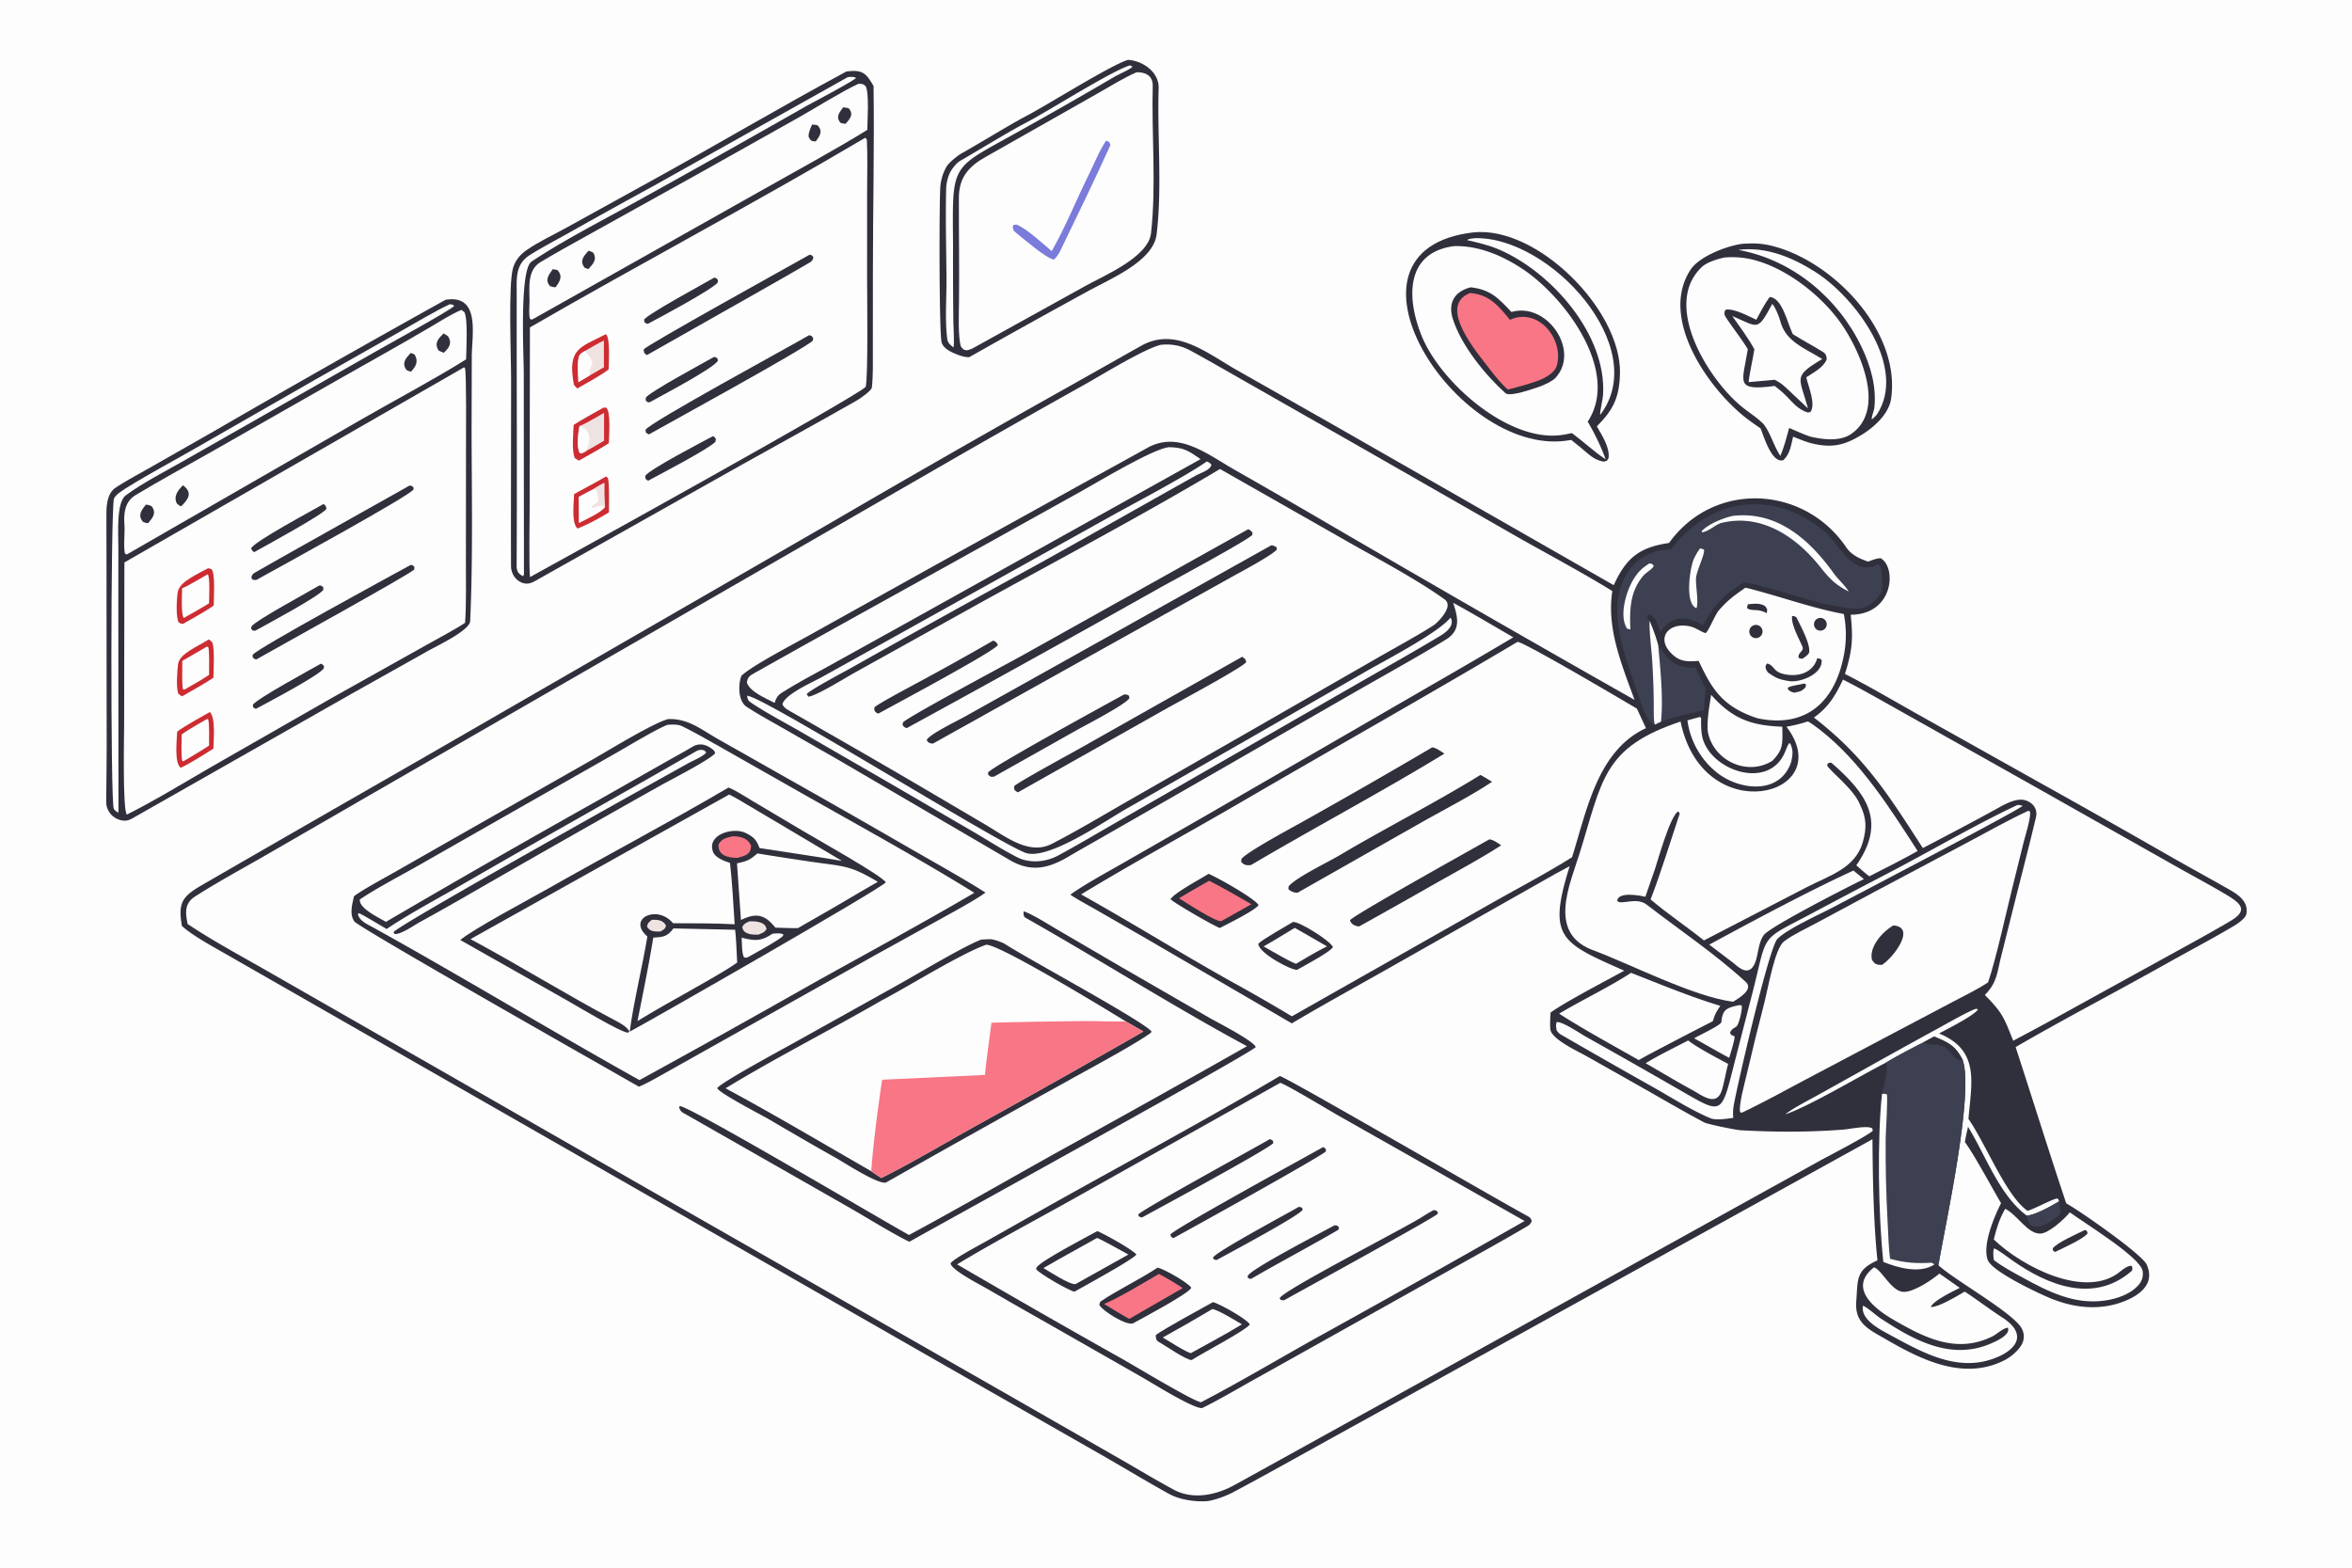 <svg xmlns="http://www.w3.org/2000/svg" width="1536" height="1024" preserveAspectRatio="none" style="display:block" viewBox="0 0 2048 1365"><path fill="#FDFDFD" d="M0 0h2048v1365H0V0z"/><path fill="#2F303B" d="M158.361 806.154c-3.488-20.63.448-25.67 18.268-35.973 64.692-37.406 129.54-74.545 194.338-111.764l353.3-203.76A13975.398 13975.398 0 0 1 931.902 335.89c20.548-11.529 41.048-23.158 61.589-34.715 30.269-17.027 57.379 6.34 84.119 21.43l80.25 45.526 247.31 141.389c10.84-23.921 22.36-32.913 48.13-36.754 39.12-54.359 117.59-50.316 154.31 3.792 4.56 6.721 11.72 9.943 19.07 12.436 4-1.466 6.52-2.585 10.77-2.998 14.13 7.546 11.78 49.087-25.97 49.269 2.27 21.217 1.35 31.476-5 51.521 20.79 10.591 43.83 24.181 64.37 35.706l105.1 58.882c38.76 21.593 77.38 43.425 115.87 65.494 16.54 9.382 33.24 18.509 49.75 27.908 8.14 4.639 16.48 10.676 14.38 21.27-.69 3.442-7.34 8.114-10.2 9.823-19.07 11.357-38.79 21.678-58.15 32.526-43.83 24.664-89.07 48.076-132.5 73.309 14.71 45.018 29.1 91.376 44.09 136.086 11.41 6.2 65.91 44.19 70.03 53.29 2.24 4.95 3.05 10.47.89 15.63-3.31 7.92-12.27 13.02-19.83 16.08-21.72 8.78-44.69 6.13-65.81-2.76-10.67-4.49-50.24-23.1-53.73-33.12-4.57-13.15 5.58-37.28 11.7-49.3-8.45-14.23-22.78-41.28-31.48-53.149.68-4.527 1.71-8.906 2.71-13.371 15.41 25.05 27.36 59.73 51.16 77.39 7.75-.65 21.27-8.37 28.08-12.4-.77-2.32-.05-1.57-1.93-2.58-6.93 2-16.68 7.81-25.45 10.81-18.63-12.8-36.04-57.723-51.51-80.085 2.77-32.077 9.95-59.811-25.61-74.363 6.93-3.728 31.01-15.801 33.97-21.041l-1.8-.459c-6.55 2.127-23.82 12.039-30.61 15.744a6884.328 6884.328 0 0 0-64.53 35.693l-42.68 23.776c-8.28 4.586-21.02 11.091-28.27 16.671 19.38-6.14 65.99-33.926 87.64-44.966 8.19-5.063 24.17-13.463 32.79-17.705l9.23-4.94c12.47 5.183 18.28 7.669 24.81 20.286 10.25 28.511-15.37 144.599-21.11 178.749 14.81 13.32 62.59 40 71.89 53.91 2.36 3.54 3.07 7.92 1.94 12.02-1.81 6.55-10.13 13.6-15.99 16.62-35.5 18.26-72.47-.07-103.57-18.11-14.74-8.61-27.39-13.74-25.77-33.32 1.51-18.29-.85-26.8 18.45-35.38-3.42-31.95-4.16-73.39-4.35-105.481l-335.31 185.381-137.97 76.16c-27.65 15.34-55.5 30.96-83.41 45.84-5.84 3.11-17.25 7.48-23.72 7.82-10.16.52-23.14-1.4-32.22-6.44-18.105-10.03-36.259-20.94-54.23-31.34l-104.316-59.55-408.047-233.456-196.524-112.419-57.016-32.621c-10.805-6.247-30.729-16.942-39.326-25.15z"/><path fill="#3C4051" d="m1674.92 907.575 9.23-4.94c12.47 5.183 18.28 7.669 24.81 20.286 10.25 28.511-15.37 144.599-21.11 178.749l-3.35-.79c-.23-.12-2.6-1.45-2.6-1.45-12.98.83-23.61.12-36.13-3.42-1.18-8.39-1.63-22.78-2.09-31.47-1.35-24.39-1.92-48.82-1.71-73.251.03-5.013 2.08-36.446.92-38.689l-4.13-.253c1.68-7.35 5.92-20.39 3.37-27.067 8.19-5.063 24.17-13.463 32.79-17.705z"/><path fill="#2F303B" d="m1674.92 907.575 9.23-4.94c12.47 5.183 18.28 7.669 24.81 20.286-6.94 1.921-9.34-7.872-16.14-11.384-6.5-3.356-12.52-.54-17.9-3.962z"/><path fill="#FDFDFD" d="m1638.76 952.347 4.13.253c1.16 2.243-.89 33.676-.92 38.689-.21 24.431.36 48.861 1.71 73.251.46 8.69.91 23.08 2.09 31.47 12.52 3.54 23.15 4.25 36.13 3.42 0 0 2.37 1.33 2.6 1.45-12.42 8.45-31.99 3.06-44.59-2.12-4.38-41.03-5.39-106.689-1.15-146.413z"/><path fill="#3C4051" d="M1792.91 1046.08c.23 4.69 2.04 6.87.84 11.11-7.55 6.97-26.76 19.94-28.92 1.29 7.75-.65 21.27-8.37 28.08-12.4z"/><path fill="#FDFDFD" d="M1010.62 300.261c9.26-.998 17.69.526 25.86 4.948 16.66 9.022 33.63 18.935 50.14 28.278l108.1 61.603 127.43 72.952c25.81 14.609 56.86 31.129 81.79 46.614-5.2 32.378 8.4 64.716 19.37 94.766a23791.956 23791.956 0 0 1-268.93-154.624 7942.297 7942.297 0 0 0-78.43-45.208c-24.28-13.749-49.51-34.894-76.915-19.62-20.929 11.663-42.035 23.117-62.998 34.739l-120.775 66.854-111.357 62.004c-13.046 7.291-49.559 26.308-58.316 34.877-2.91 7.478-2.974 22.026 4.503 26.945 8.976 5.905 18.644 11.206 27.991 16.539l51.294 29.343 150.426 87.913c18.436 10.533 33.422 6.804 50.646-3.358 11.987-7.072 24.397-13.982 36.475-20.942l78.416-44.947 135.86-78.121c25.92-14.836 52.1-29.274 77.61-44.792 13.7-8.331 10.57-19.61 6.57-32.14 17.3 9.409 35.23 20.145 52.36 30.033a5331.109 5331.109 0 0 1-69.1 40.352l-196.72 113.744-75.084 43.049c-12.742 7.325-33.41 18.553-44.805 26.918 5.144 3.677 15.938 9.446 21.883 12.861l42.266 24.287 128.69 74.928c27.58-16.429 56.65-32.299 84.66-48.169l144.99-82.085 12.3-6.624c-19.72 62.713-7.53 66.481 47.48 91.012-14.87 8.206-51.71 27.371-64.11 36.441-.26 3.545-.89 13.372.14 16.094 3.14 8.312 23.81 17.753 31.45 22.071l46.76 26.399c17.96 10.14 37.24 21.498 55.45 31.13 2.97 1.573 27.55 6.562 31.75 6.795 29.44 1.634 59.79 1.736 89.21-.578 6.59-.519 20.87-3.791 25.34-1.076l.45 2.091c-4.84 4.519-37.67 21.503-44.94 25.443l-75.61 41.88-308.52 171.11c-42.36 23.28-84.55 46.81-126.92 70.11-15.66 8.61-35.86 12.98-52.55 4.04-15.52-8.3-30.869-17.68-46.196-26.42l-100.952-57.82-308.773-176.41-260.665-149.333-79.367-45.402c-20.773-11.811-43.168-24.023-62.882-37.255-1.936-9.495-2.881-17.923 6.435-23.893 18.713-11.99 38.668-22.849 57.945-33.866l95.037-54.904 504.579-290.639a10792.914 10792.914 0 0 1 117.957-66.871c14.606-8.214 50.739-30.429 65.302-34.066z"/><path fill="#2F303B" d="M581.99 626.099c17.418-.508 28.337 8.964 43.261 17.433l54.533 30.902a12055.408 12055.408 0 0 1 112.067 63.972c21.304 12.278 45.736 25.772 66.251 38.761-7.34 5.629-27.102 16.355-35.643 21.097l-59.678 32.96-189.406 106.285c-5.987 3.343-10.649 5.999-17.015 8.686-24.166-13.841-244.101-138.472-247.83-143.913-4.425-6.456-1.798-14.992-.265-21.961 7.622-5.73 25.523-15.331 34.754-20.602l64.58-36.797 108.09-61.446c13.419-7.629 53.931-32.518 66.301-35.377z"/><path fill="#FDFDFD" d="M581.441 631.062c3.951-.18 8.785-.535 12.317 1.175 10.166 4.921 20.577 10.934 30.411 16.454l61.033 34.637C737.946 713.4 797.15 745.63 848.398 777.37c-45.857 26.9-96.009 53.977-142.669 80.044a11919.246 11919.246 0 0 1-148.905 83.047c-77.779-43.432-154.3-89.91-232.236-133.117-5.108-2.832-11.015-5.095-12.927-11.055l.73-1.233c3.552 1.362 19.981 11.339 24.275 13.827 21.337-14.309 45.156-26.763 67.451-39.66 67.097-38.811 134.875-76.486 202.069-115.107 2.768-1.591 7.069-1.952 8.737 1.178-2.596 3.191-10.415 6.583-14.459 8.639-21.587 11.902-253.946 141.523-257.757 147.671l.802 1.607c5.315.75 16.919-7.485 22.002-10.287a2250.61 2250.61 0 0 0 44.643-25.181 18356.619 18356.619 0 0 1 166.477-94.65c6.438-3.544 43.949-22.909 46.122-27.429l-.886-2.031c-5.303-4.761-11.987-7.46-18.607-3.569-8.358 4.913-16.909 9.597-25.353 14.375l-57.615 32.691a11308.726 11308.726 0 0 0-184.214 105.529c-6.314-3.694-23.953-11.925-22.68-19.56 14.583-9.794 35.009-20.431 50.81-29.41l95.062-54.169 78.198-44.443c9.344-5.348 35.284-20.974 43.973-24.015z"/><path fill="#2F303B" d="M634.33 685.738c4.896 1.575 16.369 8.999 21.083 11.772l42.533 25.263c11.586 6.927 70.656 40.007 73.364 45.503-4.358 5.659-204.03 119.892-222.961 129.978 2.916-23.678 11.2-57.398 15.346-82.84-18.085-15.552 8.466-28.245 22.387-11.543 17.679.104 36.017-.06 53.624.896-1.261-18.058-2.024-35.376-4.052-53.41-5.079-1.621-12.867-4.594-14.749-9.535-5.857-15.368 17.715-21.883 28.409-16.542 7.373 3.682 9.347 6.097 12.036 13.122 23.991 3.824 47.792 7.082 71.796 11.192l-90.618-53.744-7.578-4.082-225.28 125.936c42.072 22.483 83.107 48.221 125.376 70.48 4.442 2.339 10.594 5.438 12.968 9.855l-1.108 1.136c-5.743.136-45.106-23.53-52.159-27.533l-93.962-53.163c10.432-9.087 62.157-36.648 76.239-44.643 51.981-29.509 105.782-57.86 157.306-88.098z"/><path fill="#FDFDFD" d="M659.518 743.094a2936.794 2936.794 0 0 0 47.309 7.304c28.044 4.084 33.141 2.789 57.533 17.437-12.597 7.134-25.37 14.775-37.896 22.092l-31.702 18.21c-6.116.099-13.398-.274-19.602-.428-9.303-11.572-16.554-13.102-29.974-6.656l-3.453-49.324c8.828-1.953 10.997-2.737 17.785-8.635zm-73.129 65.28 53.704 1.181c1 8.312 1.334 19.907 1.827 28.488-8.465 6.497-39.337 23.496-50.065 29.697a1024.57 1024.57 0 0 0-36.772 21.316c4.752-23.652 9.885-48.984 13.762-72.689 8.629-.465 12.176-.843 17.544-7.993z"/><path fill="#F87685" d="M637.612 728.171c6.714-.095 13.787 1.452 16.425 8.371-.513 7.725-5.042 8.412-11.693 10.371-7.865.213-17.653-1.936-16.64-11.778 3.028-5.07 6.382-5.484 11.908-6.964z"/><path fill="#FDFDFD" d="M672.698 812.978c3.499-.229 6.191-.793 9.338.562l-.236 1.373c-3.902 3.943-22.134 13.739-27.732 16.947-3.466 1.761-3.174 2.374-6.162 1.813-2.122-3.541-1.78-12.359-2.104-17.247 1.202.344 2.416.645 3.639.902 10.186 2.232 14.775 1.162 23.257-4.35z"/><path fill="#EFE3E2" d="M652.67 802.194c5.42-.175 13.949.301 14.794 6.889-2.347 3.237-2.964 2.823-6.831 4.656-5.365.32-13.878-.077-14.263-6.845 2.001-3.051 2.808-3.101 6.3-4.7zm-85.126-1.343c5.175-.053 9.788.089 12.427 5.056-1.319 3.624-.913 2.492-4.715 5.145-5.017.106-9.454.362-11.908-4.426 1.154-3.719.997-2.712 4.196-5.775z"/><path fill="#2F303B" d="M1114.43 936.907c5.96 1.132 191.39 108.973 214.65 121.343 2.55 1.36 4.07 2.2 4.65 4.99-1.42 3.17-2.1 3.42-5.44 5.38-20.29 11.93-41.08 23.37-61.61 34.87l-104.12 58.27-74.04 41.4c-12.86 7.19-28.91 16.71-41.93 22.91-8.52-.07-42.14-21.17-51.638-26.6l-82.604-47.12a5726.823 5726.823 0 0 1-53.608-30.67c-5.906-3.41-30.459-15.98-31.027-21.62 2.079-3.8 24.593-15.64 29.643-18.51l56.917-32.13c65.191-36.5 136.297-74.685 200.157-112.513z"/><path fill="#FDFDFD" d="M1114.73 942.855c4.96 1.188 43.64 24.538 50.37 28.338l162.44 91.937c-60.08 34.23-120.39 68.06-180.92 101.51-32.54 18.16-68.12 39.33-100.85 56.31-6.67-.85-57.014-31.16-67.846-37.3a10056.735 10056.735 0 0 1-144.535-82.74c29.59-18 66.324-37.52 96.969-54.62l184.372-103.435z"/><path fill="#2F303B" d="M955.524 1071.92c6.25 2.59 30.143 15.82 33.992 20.36-1.784 3.85-47.211 28.55-53.925 32.39-4.466-.66-31.066-15.96-33.346-19.59l.421-1.74c5.395-6.45 42.989-25.99 52.858-31.42z"/><path fill="#FDFDFD" d="M955.264 1077.89c3.934 1.4 22.828 12.03 27.267 14.44l-45.983 25.73c-4.754.9-22.459-10.69-27.986-13.96 15.278-8.86 31.263-17.56 46.702-26.21z"/><path fill="#2F303B" d="M1056.13 1133.81c4.56.68 30.7 15.24 32.13 19.5-4.04 5.43-40.82 24.53-50.58 30.87-4.75.22-23.82-13.12-29.12-16.07-1.97-1.09-2.15-3.55-2.21-5.52 5.01-4.39 42.35-24.62 49.78-28.78z"/><path fill="#FDFDFD" d="M1055.56 1139.88c4.13-.06 21.22 10.58 25.84 13.23-13.3 8.24-30.53 17.31-44.42 25.06-3.52-.41-20.23-11.05-24.49-13.6 14.49-8.01 28.84-16.24 43.07-24.69z"/><path fill="#2F303B" d="M1007.83 1103.79c4.82.45 27.37 13.43 29.45 17.48-1.97 5.05-43.418 26.93-50.876 31.07-6.406 1.74-26.795-11.21-29.221-16.32.251-.72.553-1.6.907-2.62 13.838-9.63 36.102-20.3 49.74-29.61z"/><path fill="#F87685" d="M1009.08 1109.23c8.04 4.24 13.17 7.31 20.75 12.33l-46.411 26.74c-2.011-.59-19.033-11.13-22.012-12.94 14.15-5.92 33.784-18.1 47.673-26.13z"/><path fill="#2F303B" d="M1247.85 1053.84c2.7-.16 1.38-.4 3.97 1.17l.09 1.85c-2.36 3.1-119.64 67.39-133.87 75.32l-2.73-.24-1.08-1.51c2.93-7.18 113.23-63.21 125.81-71.95.94-.65 6.53-3.86 7.81-4.64zm-95.73-55.065c.84.344 1.66 1.145 2.43 1.765l-.07 2.02c-3.18 3.79-120.33 68.83-132.81 75.52-2.35-1.43-1.49-.46-2.57-3.1 2.46-4.64 118.11-67.76 133.02-76.205zm-46.21-7.046 2.57 1.58.22 2.043c-4.63 5.348-101.23 57.598-114.391 64.748l-2.595-.89-.655-1.66c2.423-3.9 102.231-58.42 114.851-65.821zm56.29 75.101c2.96.49 1.71-.15 3.84 2.08-.21.62-.43 1.24-.64 1.86-21.89 12.85-55.19 30.57-75.83 42.66-1.9.08-1.15.11-3.05-.85-.05-.63-.11-.96.04-1.63 1.24-5.3 65.51-38.59 75.64-44.12zm-31.14-16.06 2.69.72.59 1.86c-3.32 5.41-64.43 37.96-74.94 43.77l-2.39-.45-.78-1.63c2.16-4.98 65.28-38.67 74.83-44.27zM854.19 818.194c2.718-.297 5.013-.291 7.503-.418 3.442-.176 11.355 2.834 13.844 4.464 18.437 12.071 117.596 65.487 127.053 75.685l-.28 1.204c-13.289 9.914-55.65 32.525-72.473 41.963a17174.247 17174.247 0 0 0-158.457 88.598c-7.03 1.53-35.02-16.59-42.383-20.82a3500.796 3500.796 0 0 1-58.946-34.005c-6.319-3.7-44.753-23.548-45.493-27.481 3.723-5.219 57.78-34.363 67.06-39.536l88.992-49.616c18.336-10.1 56.699-33.402 73.58-40.038z"/><path fill="#FDFDFD" d="M631.761 947.594c43.243-26.333 91.241-50.726 135.801-76.425 22.73-11.887 68.775-40.566 90.691-48.423 8.375-3.003 110.7 59.631 122.103 66.654l15.202 8.753a10886.106 10886.106 0 0 1-146.769 82.623c-24.93 13.877-56.26 32.474-81.386 44.904-2.064-1.38-6.941-4.47-8.709-5.87-41.168-23.64-85.312-49.833-126.933-72.216z"/><path fill="#F87685" d="m980.356 889.4 15.202 8.753a10886.106 10886.106 0 0 1-146.769 82.623c-24.93 13.877-56.26 32.474-81.386 44.904-2.064-1.38-6.941-4.47-8.709-5.87 1.22-21.029 6.229-58.602 9.409-79.673l89.546-4.195c1.392-14.473 3.826-30.88 5.658-45.452a4833.341 4833.341 0 0 1 80.501-1.423c12.012-.042 24.853.562 36.548.333z"/><path fill="#2F303B" d="M891.235 793.542c6.445 1.607 23.075 12.19 29.507 15.928l56.083 32.757 76.955 44.388c6.89 3.945 37.27 19.339 39.7 25.061-4.27 5.469-275.504 154.704-301.665 169.544-14.586-7.03-39.67-22.64-54.647-31.12l-139.681-79.678c-4.413-2.439-4.574-2.326-6.234-6.308l.798-1.024c9.121.412 176.767 99.77 199.481 112.22 43.31-23.35 86.829-48.52 129.911-72.52a15192.734 15192.734 0 0 0 164.347-91.851c-64.82-34.968-128.768-75.595-192.972-111.917-1.817-1.027-1.455-3.597-1.583-5.48z"/><path fill="#FDFDFD" d="M1050.84 401.772c2.13 1.046 2.6 1.124 4.05 3.08-1.56 4.772-9.49 6.884-14.23 9.539-45.865 25.673-91.773 51.837-137.703 77.345a15533.505 15533.505 0 0 0-163.288 90.617c-5.424 3.031-36.307 19.399-37.187 22.181l1.395 2.012c6.72-.386 33.148-16.919 40.558-20.989l106.545-59.215c68.182-37.682 144.801-78.272 211.35-117.983l111.37 63.406c25.38 14.439 60.02 32.699 84.2 50.128 7.49 5.405-2.95 16.962-8.26 21.581-8.53 6.167-38.99 22.847-49.23 28.788l-115.09 66.082-108.519 62.147c-20.238 11.696-40.246 23.636-61.039 34.304-19.795 10.156-40.373-6.586-57.635-16.717L805.173 686.9c-38.851-22.842-78.096-45.297-117.216-67.694-2.925-1.674-5.464-3.148-6.656-6.029 2.197-8.701 25.925-18.985 34.521-23.731l56.556-31.44L968.26 448.957c20.283-11.279 64.92-34.712 82.58-47.185z"/><path fill="#2F303B" d="M1107.08 474.758c1.91.222 2.55.756 4.33 1.611l.49 1.841c-2.47 4.444-33.77 21.002-39.58 24.262l-68.4 38.112-191.513 106.854c-2.685-.112-4.337-.755-5.462-3.05 1.748-4.69 25.795-16.32 31.876-19.702l62.417-34.85 205.842-115.078zm-20.16-13.977c1.93.859 2.1 1.346 3.66 2.849l-.1 2.094c-3.98 4.701-70.58 40.513-80.71 46.163a20114.546 20114.546 0 0 1-220.154 122.049c-2.174-.575-2.231-.958-3.737-2.616l.409-2.337c4.073-4.686 92.162-51.776 102.958-57.765l197.674-110.437zm-5.18 111.031c2.86 2.475 2.4 1.4 3.43 4.606-1.98 4.132-61.09 35.833-69.17 40.378l-129.624 73.096c-2.954-1.551-3.745-2.366-3.153-5.525 3.989-3.674 48.366-27.852 56.816-32.597l141.701-79.958zm-103.182 32.984c2.305-.333 2.408-.062 4.486.917l.381 2.212c-3.378 5.495-37.229 22.988-44.833 27.218l-73.129 41.137c-3.413.091-2.064.469-4.91-1.554l-.22-2.08c3.883-5.467 107.266-61.722 118.225-67.85zm-113.65-47.067c2.531 1.368 2.75 1.373 4.023 3.824-2.072 5.111-91.537 52.794-104.101 59.782-2.994-1.081-3.847-2.535-3.403-5.414 3.218-3.267 32.82-18.877 37.988-21.701a2533.67 2533.67 0 0 0 65.493-36.491z"/><path fill="#FDFDFD" d="M1321.36 558.897c4.92-.381 91.22 50.579 103.96 58.097l7.9 17.027c-.82.373-1.64.768-2.45 1.185-40.03 20.403-49.16 70.689-61.91 111.169-20.85 13.255-51.9 29.609-73.95 42.207l-170.02 96.34a1745.124 1745.124 0 0 0-42.8-24.807c-46.74-25.611-93.764-55.088-140.747-81.344 45.188-27.448 94.217-54.06 140.207-80.85 79.69-46.425 160.49-91.965 239.81-139.024z"/><path fill="#2F303B" d="M1289.02 674.778c1.94.811 8.06 4.637 10.2 5.917-16.82 11.386-42.04 24.41-60.02 34.559l-109.21 61.96c-2.9.281-6.2-1.027-8.13-3.111l.15-2.206c5.38-7.285 34.73-21.434 43.78-26.819 40.31-23.985 83.39-45.695 123.23-70.3zm-41.87-24.07c3.83.641 7.28 3.323 10.58 5.487-54.88 33.48-112.82 64.201-168.32 96.95-3.54.669-6.54.058-8.76-2.974l.44-2.408c5.34-6.512 46.26-28.33 56.02-33.863a6288.99 6288.99 0 0 0 110.04-63.192zm-194.73 110.168c7.08 2.872 39.61 21.018 43.48 27.154-2.63 4.515-27.58 16.73-33.67 19.953-3.9-.929-41.6-22.732-42.94-25.082 3.23-5.417 26.02-17.645 33.13-22.025z"/><path fill="#F87685" d="M1052.85 766.882c12 6 25.08 13.714 36.82 20.43l-26.3 14.79c-5.19.483-30.39-16.018-36.79-19.978 8.69-5.207 17.44-10.288 26.27-15.242z"/><path fill="#2F303B" d="M1125.93 802.746c5.59-.305 31.7 15.852 34.7 21.772-1.42 3.987-25.99 16.894-31.18 19.912-5.17.554-34.16-14.939-33.73-22.787 4.19-4.061 24.34-15.404 30.21-18.897z"/><path fill="#FDFDFD" d="M1127.4 807.891a2699.43 2699.43 0 0 1 28.06 16.138c-9.25 4.631-18.04 9.924-26.96 15.166-6.55-2.491-21.18-11.268-28.24-15.131 8.95-5.003 18.31-10.861 27.14-16.173z"/><path fill="#2F303B" d="M1296.79 730.861c3.44.175 7.26 3.181 10.39 5.153-17.5 11.283-37 21.783-55.25 32.084a7527.452 7527.452 0 0 1-68.51 38.587c-3.69-.38-6.74-1.832-7.95-5.373 2.58-4.272 106.97-62.262 121.32-70.451z"/><path fill="#FDFDFD" d="M1574.11 628.195c2.03.605 8.96 5.947 10.93 7.486 35.24 27.534 60.76 68.194 84.73 105.291-13.89 7.841-27.89 14.839-42.1 22.044-3.91-2.959-7.61-6.327-11.29-9.574.54-.758 1.06-1.527 1.57-2.305 24.32-36.851 6.88-60.666-22.8-86.581-1.19-1.033-2.29-.258-3.59.166l-.58 1.796c2.34 4.794 23.33 20.616 28.51 33.895 5.73 11.57 6.09 20.197 2.59 32.696-6.44 23.025-29.36 29.268-48.85 39.362l-89.53 46.368c-15.6-12.44-30.64-22.37-46.45-35.683 8.53-21.935 17.77-52.077 25.4-74.884l-1.35-1.756c-6.91 3.695-17.26 41.147-20.37 50.571l-8.25 23.752c-5.59-1.316-23.99-4.584-24.51 3.68 3.89 3.777 16.64-3.828 25.76 3.217 28.55 22.059 59.77 42.942 86.26 67.32 7.05 6.487-6.32 14.239-11.09 17.17-34.85-4.403-89.7-33.029-123.57-45.5-37.71-15.279-18.6-56.428-10.14-83.54 20-64.11 20.19-92.309 87.96-114.913 19.44 94.986 137.98 64.907 92.25 4.488 7.45-1.395 11.2-2.236 18.51-4.566z"/><path fill="#FDFDFD" d="M1604.78 591.714c18.53 9.415 38.97 21.299 57.26 31.49l111.38 62.635 118.01 66.656c15.64 8.911 31.59 17.295 47.06 26.507 11.96 7.123 19.83 13.269 4.14 22.619-15.6 9.296-31.49 17.917-47.39 26.679l-84.94 46.763a2836.256 2836.256 0 0 1-57.29 31.102c-8.32-20.654-9.23-24.138-24.71-39.836 10.64-10.728 10.56-19.164 14.14-33.351l10.7-42.745c6.51-26.017 13.36-51.966 19.51-78.063 2.03-7.129-2.03-13.155-8.95-15.304-8.36-2.591-19.43 4.229-26.61 8.174-20.78 11.428-41.78 22.383-62.79 33.381-29.73-46.015-50.47-79.431-94.87-113.664 12.71-8.77 19.01-19.596 25.35-33.043z"/><path fill="#FDFDFD" d="m1766.24 705.912 1.28.753c1.33 4.263-3.94 20.747-5.28 26.02l-9.83 39.661c-5.64 22.616-14.45 63.131-21.31 83.001-7.55 5.219-21.03 11.876-29.57 16.368l-49.99 26.368-80.34 42.462c-17.65 9.359-36.71 19.949-54.66 28.35l-1.33-.548c-1.53-5.638 4.26-26.367 5.81-33.115 4.95-21.26 10.17-42.457 15.64-63.589 2.84-11.263 8.85-45.878 16.68-51.868l.63-.481c6.93-5.3 18.91-10.908 27.01-15.279l52.66-28.244 81.37-43.215c15.95-8.494 35.04-19.243 51.23-26.644z"/><path fill="#2F303B" d="M1648.49 805.811c20.53 1.158.16 28.182-9.87 34.37-4.66-.089-6.14-.522-8.65-4.539-2.52-11.507 9.24-24.324 18.52-29.831z"/><path fill="#3C4051" d="M1455.1 478.292c34.26-44.918 88.31-52.742 133.38-15.809 12.09 9.907 24.51 39.792 45.91 29.305l.99-.493 1.49.946c2.63 5.954 2.05 15.855 1.76 22.46-10.89 18.31-21.2 16.492-40.68 12.917-26.39-4.841-52.72-15.697-78.87-20.691-17.71 10.363-26.39 19.776-36.14 37.449-15.11-8.318-26.45-9.058-37.36 5.695-1.87-5.82-3.48-12.704-9.54-15.27l-1.6.798c-.07 3.096-.18 2.001 1.96 5.021 2.23 4.987 6.19 15.754 7.47 21.188 9.6 13.889 14.43 19.959 32.42 19.645 2.9 6.187 5.61 12.049 8.87 18.075a1319.93 1319.93 0 0 1-1.77 18.832c-12.42 2.761-25.18 5.523-37.11 10.036l-5.25 2.5c-7.44-.925-13.65-23.46-16.1-30.45-5.01-14.331-10.42-29.472-13.78-44.269a112.052 112.052 0 0 1-2.96-22.551c-.61-29.675 15.37-54.697 46.91-55.334z"/><path fill="#3C4051" d="M1443.87 561.808c9.6 13.889 14.43 19.959 32.42 19.645 2.9 6.187 5.61 12.049 8.87 18.075a1319.93 1319.93 0 0 1-1.77 18.832c-12.42 2.761-25.18 5.523-37.11 10.036 2.19-19.619-.56-46.63-2.41-66.588z"/><path fill="#FDFDFD" d="M1436.4 540.62c2.23 4.987 6.19 15.754 7.47 21.188 1.85 19.958 4.6 46.969 2.41 66.588l-5.25 2.5c-1.21-2.372-.97-11.433-1.01-14.748a678.016 678.016 0 0 0-1.43-42.05c-.63-8.489-2.68-25.765-2.19-33.478zm72.36-91.42c38.71-4.594 67.04 20.859 87.77 49.752 4.16 5.793 9.14 9.658 13.24 16.101-10.66-5.412-16.21-10.66-23.6-19.882-20.52-26.538-51.61-48.726-87.38-39.801-4.72 1.177-10.24 6.987-16.53 8.13l-.61-.967c6.09-6.36 18.54-11.423 27.11-13.333zm-72.65 41.372c3.05.593 1.83-.112 3.88 1.993-.74 2.852-6.37 5.542-9.16 8.828-11.77 13.909-11.82 29.885-11.17 46.699l-2.8-.699c-7.41-10.959-.78-33.122 5.83-43.483 4.23-6.633 7-9.005 13.42-13.338zm44.28-13.131 3.25.958c1.48 3.301-6.65 19.013-6.86 25.275-.25 7.586 2.34 19.316.49 25.832-10.57-3.389-5.84-36.509-1.83-43.977 1.76-3.276 2.65-5.102 4.95-8.088zm39.35 34.324c2.92.463 5.78 1.351 8.64 2.113 25.73 6.855 50.89 15.873 77.12 20.761a93.078 93.078 0 0 1 0 36.131c-7.76 40.353-32.85 63.335-74.71 54.733a57.491 57.491 0 0 1-4.3-1.417c-26.88-9.918-35.95-24.132-47.36-48.631-7.99.543-14.84 1.116-21.58-4.505-17.05-14.222-5.33-29.854 14.2-25.513 4.83 1.072 8.6 4.297 13.35 5.85 2.87-1.879 7.9-15.619 11.78-20.072 7.68-8.83 13.54-12.899 22.86-19.45z"/><path fill="#2F303B" d="M1582.38 573.149c1.9.124 2.01.367 3.74 1.242 1.58 12.208-18.38 20.27-28.49 18.607-8.44-1.388-11.51-2.674-18.34-7.624-1.76-2.621-3.01-5.149-.57-7.656 6.44 1.708 5.04 6.824 13.98 9.05 12.23 3.049 25.86-.431 29.68-13.619zm-21.92-36.816c2.17.168 2.02.121 3.85 1.302 3.43 7.221 11.54 21.709 11.12 29.699-.14 2.545-3.67 4.574-5.83 6.21-1.79.014-1.69-.167-3.48-.734-.87-4.6 4.85-5.939 3.47-9.422-2.81-7.063-10.15-19.349-9.13-27.055zm-34.22 8.462a5.763 5.763 0 0 1 5.87.246 5.764 5.764 0 0 1 2.6 5.264 5.75 5.75 0 0 1-3.37 4.807 5.752 5.752 0 0 1-7.53-2.697 5.751 5.751 0 0 1 2.43-7.62zm56.02-6.004a5.54 5.54 0 0 1 5.72.06 5.562 5.562 0 0 1 2.63 5.087 5.55 5.55 0 0 1-10.47 2.18 5.549 5.549 0 0 1 2.12-7.327zm-60.39-12.592c5.11-.53 10.82-1.38 15.22 1.666 2.14 3.426 1.72 1.83 1.39 6.097-8.48-4.684-12.65-1.169-17.3-4.502l.69-3.261zm47.82 69.214 1.76-.25 1.18 1.035-.47 2.2c-3.42 3.675-4.95 3.676-9.84 4.727-3.07-.916-3.29-.889-5.54-3.034l.07-1.406c2.74-1.614 8.72-2.187 12.84-3.272z"/><path fill="#FDFDFD" d="M1017.63 389.362c13.24.225 16.96 2.981 27.76 10.399L786.331 544.042l-64.726 35.899c-13.569 7.454-27.701 14.874-40.753 23.145-3.335 2.114-4.318 3.678-5.817 7.289l-.017.854-.857.599c-7.43-3.828-21.186-9.518-23.811-17.429.495-4.882 2.713-6.196 6.782-8.489 58.963-33.222 118.838-66.253 177.961-99.027l106.225-59.042c14.682-8.168 61.952-36.744 76.312-38.479zm728.4 663.118c11.3 5.91 19.47 22.07 30.82 21.61 7.11-.29 20.94-12.72 25.42-18.51 11.78 8.7 61.15 38.86 63.38 50.88.7 3.77-.1 7.83-2.38 10.95-6.66 9.08-19.84 13.49-30.49 15-26.35 3.73-48.88-7.57-71.22-19.82-8.61-4.72-17.56-9.45-25.39-15.41-.55-3.23-.83-7.03.01-10.2 3.07.71 11.27 7.08 15.65 10.18 31.15 22.05 71.19 38.1 104.12 9.64 1.31-1.13.7-2.97.39-4.49-2.52-1.02-7.68 2.74-9.96 4.65-29.8 24.96-85.84-4.09-110.3-27.76 2.72-10.71 4.5-16.89 9.95-26.72z"/><path fill="#2F303B" d="M1815.54 1070.93c2.22 1.34 1.48.41 2.23 2.95-3.07 4.66-22.06 13.12-28.32 16.21l-1.66-1.02-.42-1.97c3.18-4.86 21.83-13.08 28.17-16.17z"/><path fill="#FDFDFD" d="M1631.79 1103.49c6.91 2.11 15 21.19 25.99 21.35 8.66.12 24.75-10.51 30.91-15.96l17.77 12.46c-5.64 2.96-23.23 11.21-25.2 16.66 6.53.43 22.99-9.63 29.51-13.39 10.92 7.1 21.9 15.55 32.73 22.54 24.01 15.53 10.94 30.04-10.56 36.78-30.51 9.56-59.44-6.57-85.52-20.7-9.08-5.03-27.34-13.43-25.31-26.23 2.63.3 11.51 8.31 14.58 10.34 28.86 19.04 61.42 37.59 96.54 22.62 4.34-1.85 17.85-7.66 15.08-13.91-4.24.4-9.37 5.5-13.4 7.53-31.08 15.43-58.8 1.33-85.89-14.3-16.27-9.39-40.39-27.7-17.23-45.79zm-211.58-256.431c26.18 10.163 50.8 20.602 77.76 28.722-3.73 5.653-4.53 6.942-6.51 13.379a4380.4 4380.4 0 0 0-57.55 29.948l-7 3.922c-21.56-12.352-48.76-27.096-69.28-40.424 19.48-11.669 44.4-23.579 62.58-35.547zm-157.32-309.168c.82.856 1.01 1.453 1.16 2.619.77 6.027-6.02 10.763-10.31 13.339-24.14 14.486-48.7 28.216-73.09 42.26l-131.44 75.499-81.51 46.924c-15.348 8.883-30.629 17.902-46.227 26.343-10.642 5.76-24.709 7.146-35.733 1.548-12.863-6.532-25.304-14.609-37.784-21.933l-75.564-43.946-76.783-44.334c-12.168-6.972-32.643-17.854-43.397-25.691-1.353-2.19-1.28-2.082-1.634-4.652 10.852-1.319 212.003 124.389 241.83 136.497 19.007 7.716 68.933-26.976 87.477-37.613l108.415-61.985 101.56-58.416c17.31-9.922 62.58-33.411 73.03-46.459z"/><path fill="#FDFDFD" d="M1756.8 700.879c2.15.029 2.32.172 4.32.767-1.69 3.004-147.36 78.99-164.04 87.849-11.27 5.983-41.61 19.661-49.52 28.165-7.26 7.8-34.93 127.38-38 145.298-.6 3.472-.58 6.891-.37 10.395-5.29.708-15.02 2.281-19.71.349-15.36-6.328-33.1-17.439-47.7-25.797a7868.83 7868.83 0 0 1-82.5-47.004c-1.99-1.225-2.31-1.796-3.76-3.548-.55-3.333-.93-4.177-.1-7.338 4.68-.998 20.68 10.007 25.73 12.795a7627.707 7627.707 0 0 1 74.35 42.172c45.05 25.596 42.41 29.166 54.9-20.084l16.04-62.329c13.07-51.546 5.12-42.714 52.14-67.744a6537.133 6537.133 0 0 1 66.28-34.924c34.95-18.244 77.21-42.908 111.94-59.022zm-266.79-95.903c.68.81 1.37 1.598 2.1 2.363 18.04 19.467 34.44 24.437 59.79 25.41.04 1.051.07 2.103.1 3.155.25 12.746.13 17.365-8.64 26.475-21.23 13.537-50.41.604-55.98-23.902-1.73-7.611 1.22-25.302 2.63-33.501z"/><path fill="#FDFDFD" d="m1613.9 758.015 9.08 7.436c-12.93 6.185-81.97 41.495-87.18 48.723-5.84 8.1-4.5 21.538-9.82 28.074-1.3 1.592-2.67 2.502-4.73 2.702-4.44.43-9.45-4.556-12.77-7.156l-20.15-15.291c37.33-20.248 88.15-47.467 125.57-64.488zm-143.93 147.926c7.38 5.905 26.26 15.855 34.81 20.414-2.01 7.442-3.19 15.065-5.32 22.378-4.32 14.829-16.16 5.998-24.45 1.158-13.85-7.514-28.3-16.169-42.01-24.113 10.56-6.615 25.59-13.887 36.97-19.837zm10.27-281.732 1.07 1.17c-.25 4.601-.15 13.059 1.49 18.355 8.41 27.063 54.63 43.077 70.06 14.093 1.6-2.991 2.87-7.046 4.78-10.533l1.26.044c2.7 6.379 2.11 9.341.86 15.801-9.33 28.836-44.16 25.339-64.08 10.101a70.12 70.12 0 0 1-26.36-45.998l10.92-3.033zm34.31 250.942 2.02.275c.77 3.303-2.05 14.43-3.71 17.255-1.44 2.451-4.54 2.099-6.4 6.4.88 2.452.77 1.72 3.95 3.317.13 3.295-3.59 14.821-4.71 18.666-4.96-2.634-10.01-5.516-14.94-8.245l-15.54-8.775c5.29-3.154 21.7-10.612 23.64-13.862.99-11.624 4.91-12.721 15.69-15.031z"/><path fill="#2F303B" d="M387.937 261.048c30.39-5 23.063 30.032 22.865 48.961l-.166 63.52c.076 54.157 1.258 112.815-1.236 167.246-.375 8.172-28.706 21.46-37.172 26.218l-65.879 36.954L115.35 712.509c-3.251 1.746-5.425 2.498-9.156 1.828-7.877-1.414-13.826-8.117-13.732-16.385.196-17.339.43-34.772.418-52.174l-.134-123.967c.048-24.443-.085-48.869-.1-73.315-.005-7.856.549-18.922 8.004-23.841 8.875-5.858 18.804-11.134 28.109-16.422l56.941-32.427a13152.488 13152.488 0 0 1 202.237-114.758z"/><path fill="#FDFDFD" d="m404.038 319.86.893.788c1.33 5.004.842 61.53.841 71.372l-.091 95.121c-.04 16.827.441 38.521-.693 55.045-4.932 3.803-27.168 15.724-34.015 19.579l-80.028 44.78-106.541 60.946c-21.871 12.694-51.543 30.654-73.964 41.77-3.771-4.427-2.356-68.278-2.346-78.39l.226-141.143L404.038 319.86z"/><path fill="#CC2C32" d="m181.291 494.736 2.884.819c3.417 3.735 1.976 25.376 1.893 31.699-7.022 5.044-18.73 11.379-26.525 15.871-2.162.06-2.077-.115-3.981-1.24-2.615-4.484-1.701-21.614-.706-26.725 1.748-8.972 17.82-15.571 26.435-20.424z"/><path fill="#FDFDFD" d="M180.911 499.996c2.109 2.727 1.164 20.595 1.099 25.311-6.571 4.167-15.12 8.801-21.979 12.768-2.553-2.789-1.513-20.757-1.465-25.824 5.304-2.175 16.824-9.104 22.345-12.255z"/><path fill="#CC2C32" d="M181.715 556.81c1.651.77 1.942 1.366 3.259 2.711 1.969 6.196 1.03 23.502.853 30.6-7.912 5.341-18.882 11.307-27.332 16.189-.62-.293-2.341-1.566-3.005-2.031-2.51-5.177-1.102-20.233-.459-25.9 1.046-9.203 17.012-15.412 26.684-21.569z"/><path fill="#FDFDFD" d="m180.254 562.964 1.198.689c.988 4.386.603 18.735.576 23.988-6.363 4.313-14.687 8.892-21.478 12.844l-1.314-.493c-.884-4.667-.52-19.171-.493-24.568l21.511-12.46z"/><path fill="#CC2C32" d="M182.759 619.928c5.13 5.802 3.205 22.955 3.075 31.907-7.731 4.852-20.536 13.072-28.496 16.678-5.767-4.331-3.301-24.38-3.048-31.496 7.034-5.188 20.478-12.474 28.469-17.089z"/><path fill="#FDFDFD" d="m180.321 625.999.934.355c1.194 3.316.774 18.46.763 22.86-6.98 4.619-15.129 9.325-22.371 13.698l-1.054-.639c-.961-5.129-.447-17.169-.368-22.87 6.728-4.741 14.92-9.228 22.096-13.404z"/><path fill="#2F303B" d="M356.561 422.819c2.389.214 1.226-.116 3.446 1.466l.07 1.917c-4.516 6.283-117.659 68.076-136.73 78.679-1.07.234-2.191.022-3.335-.067l-1.178-1.809c.604-2.122.846-3.107 3.195-4.456 14.09-8.093 28.665-16.273 42.783-24.219l91.749-51.511zm.97 69.099c2.397.311 1.28-.111 3.309 1.634l-.149 2.336c-2.619 3.497-123.794 70.428-137.52 78.302-1.987-.461-1.378-.382-3.166-1.776l.035-2.306c4.599-6.007 121.621-69.427 137.491-78.19zm-75.728-53.124c2.394 2.394 1.631 1.02 2.466 4.22-2.309 4.666-54.489 32.956-62.926 37.736-1.664-.901-1.765-1.524-2.709-3.194 2.099-5.811 53.471-33.064 63.169-38.762zm-3.829 71.013c2.577.233 1.388-.193 3.555 1.616l.004 2.211c-4.17 5.907-49.808 30.236-59.229 35.511-2.77-.192-1.617.332-3.585-1.593l.224-2.092c4.451-5.788 49.3-29.784 59.031-35.653zm1.459 68.064c1.556.661 1.36.787 2.676 2.038l-.113 2.018c-4.41 6.427-49.658 30.103-59.181 35.271l-2.264-1.106-.426-2.382c3.334-5.283 50.466-30.784 59.308-35.839z"/><path fill="#FDFDFD" d="m401.801 269.83 2.64 2.071c3.09 5.944 1.566 33.046 1.417 40.974-26.248 16.562-62.694 35.934-90.19 51.754l-204.14 117.509-1.346.654-1.356-.718c-1.522-6.232.078-18.248-.479-25.371-.782-9.991.419-20.048 9.821-25.689 21.326-12.794 43.267-24.816 64.978-37.086l111.627-63.557c26.639-15.099 53.416-29.986 79.806-45.51 8.771-5.159 17.849-11.12 27.222-15.031z"/><path fill="#2F303B" d="M126.967 439.404c2.793.268 2.684.271 5.242 1.472 4.118 6.044.952 9.594-3.187 14.628-2.465-.179-2.527-.321-4.721-1.238-4.438-5.892-1.295-9.727 2.666-14.862zm32.35-16.882c8.683 6.511 4.804 11.997-1.506 18.279-1.834-.529-2.317-1.154-3.801-2.371-3.164-6.454.923-11.471 5.307-15.908zm226.862-132.195c1.636.799 2.525 1.509 4.009 2.535 3.768 6.154.836 9.942-3.783 14.329-1.666-.567-3-1.283-4.567-2.061-3.849-6.469-.322-9.976 4.341-14.803zm-28.569 16.99c.863.228 2.449.929 3.345 1.289 3.604 5.957 1.381 10.294-3.102 15.021-1.919-.44-2.245-.699-4.007-1.498-4.169-6.269-.687-9.869 3.764-14.812z"/><path fill="#FDFDFD" d="M391.681 264.87c2.538.502 2.497.033 3.801 1.596-5.39 4.821-54.674 31.813-64.32 37.293l-170.441 97.049c-15.669 8.931-36.944 19.894-51.151 30.469-8.522 6.344-6.495 33.82-6.51 45.287l-.013 53.928.108 177.137c-1.541-.84-3.364-1.911-4.117-3.526-2.834-6.075-2.676-261.548.231-270.041 1.182-3.451 9.351-8.293 12.406-10.195 18.412-11.466 37.857-21.742 56.689-32.536l106.477-60.992 74.167-41.982c12.635-7.132 29.813-17.479 42.673-23.487z"/><path fill="#2F303B" d="M737.062 62.217c13.689-1.662 16.907.994 23.586 12.692.735 52.529-.56 108.752-.582 161.819l-.026 66.799c-.004 10.34.326 23.716-.888 33.98-.31 2.619-10.196 9.527-12.893 11.067-33.04 18.86-66.794 37.312-99.984 55.866L465.638 506.034c-2.919 1.71-6.08 2.618-9.454 1.844-6.635-1.497-11.187-8.096-11.223-14.771-.099-17.986-.045-36.007-.046-53.996l.124-108.361c.061-19.051-2.611-83.396 1.711-97.503 1.992-6.504 5.979-11.422 11.517-15.315 10.508-7.385 23.139-13.144 34.399-19.397l73.947-40.799c56.978-31.368 113.179-64.715 170.449-95.52z"/><path fill="#FDFDFD" d="m753.433 119.937 1.378 1.538c.743 14.53.255 32.005.215 46.712l-.007 75.45c.02 13.081.988 84.209-1.204 93.164-7.274 8.264-266.129 151.33-292.288 165.649-1.027-5.057-.378-52.473-.352-60.609l.252-156.765c96.392-55.75 195.955-108.297 292.006-165.139z"/><path fill="#2F303B" d="M705.017 221.747c2.59.828 1.51.12 3.289 2.291-.644 2.244-.94 3.169-3.401 4.619-13.904 8.194-28.533 16.399-42.505 24.364l-99.074 56.129c-2.638-1.499-2.787-2.297-2.754-4.968 3.001-4.014 128.591-73.471 144.445-82.435zm-.405 70.079c2.87 1.065 1.708.21 3.563 2.717l-.543 2.132c-5.952 6.454-129.517 74.139-142.482 81.493-1.457-.397-1.455-.673-2.777-1.671l-.266-2.312c4.671-6.965 124.829-71.985 142.505-82.359z"/><path fill="#CC2C32" d="m525.569 354.881 2.453.111c3.92 4.091 2.261 23.988 2.142 30.915-7.935 5.127-17.786 10.432-26.113 15.165-.915-.453-2.514-1.534-3.446-2.119-2.983-5.763-1.394-22.062-1.06-29.019 7.651-4.945 17.957-10.462 26.024-15.053z"/><path fill="#EFE3E2" d="M504.62 370.912c4.85-1.607 16.143-8.574 21.372-11.426l-.018 24.262c-5.167 2.997-10.542 6.237-15.749 9.102-2.163 1.244-2.44 1.503-4.996 1.958-3.603-4.111-1.715-18.659-.609-23.896z"/><path fill="#FDFDFD" d="M504.62 370.912c10.731 4.138 10.063 12.904 5.605 21.938-2.163 1.244-2.44 1.503-4.996 1.958-3.603-4.111-1.715-18.659-.609-23.896z"/><path fill="#CC2C32" d="M527.498 290.989c4.109 2.677 2.526 25.253 2.463 30.651-7.257 5.574-19.093 11.905-27.34 16.619-.634-.613-2.801-2.78-2.939-3.528-5.866-31.781 5.777-32.17 27.816-43.742z"/><path fill="#EFE3E2" d="M509.338 305.63c5.11-2.929 11.245-6.669 16.481-9.145l.063 23.308-12.383 7.101-9.826 5.819c-.281-6.185-.982-14.506.054-20.532.731-4.247 2.412-4.567 5.611-6.551z"/><path fill="#FDFDFD" d="M509.338 305.63c12.031 13.268 3.079 10.321 4.161 21.264l-9.826 5.819c-.281-6.185-.982-14.506.054-20.532.731-4.247 2.412-4.567 5.611-6.551z"/><path fill="#CC2C32" d="m527.86 414.823 1.477 1.385c1.343 4.361.886 24.283.892 29.938-8.521 5.117-18.027 10.381-27.269 14.005-5.546-4.236-3.261-23.112-3.047-29.97a1561.511 1561.511 0 0 0 27.947-15.358z"/><path fill="#FDFDFD" d="M517.846 425.21c2.875-1.769 5.238-3.265 8.314-4.725.032 5.305-.211 16.096.694 20.902-2.705 4.617-17.507 11.319-22.842 14.032l-.104-22.777c4.158-2.463 9.584-5.134 13.938-7.432z"/><path fill="#EFE3E2" d="M517.846 425.21c2.875-1.769 5.238-3.265 8.314-4.725.032 5.305-.211 16.096.694 20.902-7.322-2.454-6.657 1.422-11.604.67l.389-1.746 4.872-3.014c.825-3.694.05-9.287-2.665-12.087z"/><path fill="#2F303B" d="M621.919 241.737c2.285.553 1.197.072 3.142 1.939l-.053 2.245c-4.051 5.712-51.885 31.363-60.645 35.888-1.754.195-.969.116-3.019-1.011l-.532-2.346c2.043-4.456 52.082-31.468 61.107-36.715zm-.288 69.117c1.697.022 1.798.394 3.225 1.441l.22 1.87c-3.877 6.656-49.339 30.481-59.528 36.151-2.359-.237-1.285.172-3.224-1.503l-.012-2.545c3.34-5.054 51.279-30.836 59.319-35.414zm-.887 68.939c1.775.783 1.222.631 2.612 2.368l-.352 2.398c-5.212 6.044-48.749 28.621-58.668 34.004-2.509-1.165-2.49-2.097-2.415-4.357 4.327-5.936 49.404-29.351 58.823-34.413z"/><path fill="#FDFDFD" d="M747.795 72.848c4.321.534 2.861-.144 6.033 2.209 3.155 6.299 1.455 29.294 1.374 38.036-27.284 16.874-62.41 35.978-90.791 51.999L465.548 277.02l-2.73 1.369-1.383-.87c-1.142-4.111-.369-10.345-.363-14.838.015-11.809-2.287-27.357 9.537-34.463 14.085-8.466 28.511-16.295 42.828-24.311l95.839-53.263 87.196-48.94c13.437-7.676 38.145-22.974 51.323-28.856z"/><path fill="#2F303B" d="M481.342 234.389c1.101.103 2.911.518 4.061.74 4.852 5.408 2.277 9.728-1.667 14.984-2.276-.062-2.678-.31-4.814-.976-4.691-5.398-1.169-9.744 2.42-14.748zm30.999-15.984c1.811.258 2.516.75 4.163 1.549 3.664 6.038-.046 9.86-4.25 14.382l-3.247-1.272c-4.435-6.057-.983-9.69 3.334-14.659zM734.215 93.447c1.84.149 2.986.444 4.775.816 4.613 5.25 1.286 9.14-2.757 13.553-1.548-.138-2.699-.438-4.209-.76-4.588-5.019-1.278-8.99 2.191-13.609zm-27.098 14.976c1.881.105 3.023.366 4.856.696 4.733 5.289 2.04 8.974-1.645 14.004-3.954-.092-4.641-.779-6.239-4.061-.154-3.861 1.535-7.078 3.028-10.639z"/><path fill="#FDFDFD" d="M738.277 67.136c2.891-.168 4.749-.624 7.155.757-3.559 3.42-37.897 21.385-44.885 25.333a13707.344 13707.344 0 0 1-150.851 84.713c-27.871 15.416-60.855 32.398-86.84 49.824-10.687 7.166-6.802 81.678-6.789 96.275l.161 176.066-.759 1.579c-4.288-2.006-5.633-4.527-5.605-9.375.454-78.698-.046-157.444.058-236.146.018-13.582-1.494-25.98 11.555-34.178 10.728-6.74 22.108-12.636 33.161-18.842a5930.752 5930.752 0 0 1 73.676-40.835l169.963-95.17z"/><path fill="#2F303B" d="M982.406 52.117c12.859.954 26.934 10.665 26.494 24.698-1.3 41.189 3.16 86.96-1.8 127.376-2.87 23.363-40.517 38.659-60.051 49.486a8309.109 8309.109 0 0 0-103.098 57.315c-4.744.192-11.066-2.358-15.269-4.4-3.523-1.712-7.712-4.552-8.764-8.525-2.265-8.552-2.134-125.531-1.069-136.239a42.702 42.702 0 0 1 5.283-16.643c1.902-3.343 9.497-9.561 12.654-11.335 17.117-9.616 41.663-24.897 58.145-33.547 17.093-8.97 74.318-44.842 87.475-48.186z"/><path fill="#FDFDFD" d="M989.628 62.934c7.593-.315 14.342 3.032 14.112 11.655-1.1 42.236 3.2 86.68-1.49 128.465-2.326 20.741-40.272 36.589-56.884 45.772l-97.79 54.132c-1.881 1.08-3.514 1.474-5.57 2.115-3.792-.831-2.378-.078-5.258-3.241-2.72-8.288-1.748-29.446-1.705-38.792.371-30.311-.189-60.674-.102-90.966.051-17.646 8.73-27.245 23.126-35.351 32.631-18.375 65.04-36.974 97.659-55.35 11.039-6.219 22.324-13.409 33.902-18.44z"/><path fill="#7A7BDA" d="m963.197 122.469 2.323.997c.748 1.242 1.7 2.148 1.15 3.365-13.801 30.551-28.798 61.265-43.436 91.56-1.441 2.982-3.566 5.94-5.531 7.617-6.463-.83-25.467-17.34-31.581-22.13l-3.434-3.011c-.872-3.427-1.323-2.797-.059-5.087l2.476-.222c8.206 2.991 23.293 16.805 30.651 23.095 11.934-20.751 21.653-45.126 32.379-66.737 4.258-8.58 9.689-21.985 15.062-29.447z"/><path fill="#FDFDFD" d="m984.116 56.912 1.987 1.215c-2.359 2.49-11.74 6.392-15.602 8.658a4217.383 4217.383 0 0 1-78.57 44.948c-65.476 36.951-62.523 26.997-62.078 102.84-.073 21.5.018 43 .273 64.499.045 4.717.977 20.242.109 23.423-2.285-1.791-4.931-3.923-5.338-6.931-2.263-16.733-.578-36.84-.738-53.971-.242-25.989-.879-51.49-.29-77.315.11-4.807 1.672-11.449 4.193-15.501 1.869-3.004 4.925-6.951 7.962-8.693 16.552-9.497 41.443-24.964 57.502-33.297 18.594-9.648 75.923-46.013 90.59-49.875z"/><path fill="#2F303B" d="M1282.72 202.374c55.63-6.095 129.05 67.425 127.87 122.655-.45 21.125-5.83 31.782-20.14 46.201 4.62 8.227 11.34 18.133 10.21 27.58-1.83 2.984-.69 2.084-4.13 3.175-8.46-1.25-13.35-6.688-20-12.187l-8.35-6.734c-1.63.278-3.27.519-4.92.724-95.89 12.526-210.81-166.115-80.54-181.414z"/><path fill="#FDFDFD" d="M1266.18 214.289c21.22-.511 41.23 7.962 58.81 19.391 36.86 23.955 86.36 89.403 57.52 133.478a206.455 206.455 0 0 1 15.63 32.71c-5.77-3.563-12.52-9.333-17.92-13.675-3.6-3.065-7.73-6.162-11.49-9.089-2.8.611-5.61 1.137-8.44 1.577-46.05 6.945-105.44-45.096-122.16-85.69-13.36-32.432-14.99-73.09 28.05-78.702z"/><path fill="#2F303B" d="M1280.63 250.149c17.19 1.997 23.87 9.268 35.46 21.492 30.76-8.978 60.19 33.488 38.42 57.259-2.9 3.158-8.64 5.518-12.56 7.249-5.69 1.84-26.81 9.788-31.05 6.208-17.99-16.216-38.5-41.551-45.89-64.8-4.43-13.943 1.6-23.881 15.62-27.408z"/><path fill="#F87685" d="M1279.92 255.155c16.61 1.038 25.09 11.29 34.83 23.322 24.31-11.221 46.98 16.311 40.97 39.452-1.53 5.875-7.86 9.626-13.11 12.164-8.04 3.488-21.29 7.053-29.81 9.07-4.7-4.142-11.42-12.233-15.24-17.279-10.47-13.855-46.66-55.107-17.64-66.729z"/><path fill="#FDFDFD" d="M1284.17 207.379c65.22-1.768 154.25 94.918 109.19 153.834-.47-2.144 2.21-13.15 2.48-17.236 3.46-52.62-45.49-108.038-91.94-127.288-8.24-3.417-17.42-5.564-26.38-7.602.98-1.295 4.55-1.385 6.65-1.708z"/><path fill="#2F303B" d="M1516.91 212.323c8.54-.646 16.4-.583 25.37 1.594 54.06 13.112 113.1 75.06 104.36 133.442-1.96 13.098-14.72 24.597-25.6 31.241-15.32 9.356-26.04 11.637-43.76 7.379-5.34-1.418-10.75-3.738-15.9-5.795-1.98 7.941-2.65 14.868-8.57 20.465-10.03 3.049-16.81-20.403-19.82-27.694a264.843 264.843 0 0 1-10.01-7.035c-33.04-24.31-79.23-87.56-51.04-130.93 7.63-11.737 31.36-20.813 44.97-22.667z"/><path fill="#FDFDFD" d="M1501.9 224.178a78.26 78.26 0 0 1 19.9.943c30.82 5.745 64.69 31.776 82.62 58.421 15.39 22.868 37.72 72.483 8.08 93.915-9.86 7.13-24.19 5.369-35.71 2.835-5.7-1.767-13.25-5.265-18.89-7.685-2.31 8.432-4.26 16.249-7.67 24.325-6-9.068-8.6-20.29-14.83-27.911-6.2-6.133-12.63-9.804-19.45-15.471-28.87-24.028-68.79-88.448-34.03-121.087 4.45-4.183 13.63-7.013 19.98-8.285z"/><path fill="#2F303B" d="M1540.95 258.544c11.11.96 15.19 22.297 20.15 32.417 8.74 5.509 17.47 10.046 26.19 15.444 2.89 1.79 3.01 3.575 3.38 6.28-2.78 7.237-11.26 11.5-17.87 15.835 1.86 8.291 8.59 23.385 3.57 30.3l-2.34.337c-8.17-2.603-12.33-7.937-18.24-14.011-3.66-3.725-6.37-5.859-10.49-9.11-35.4 4.735-27.93-3.212-23.39-32.102-5.55-8.954-11.98-17.004-17.87-25.705-1.98-2.931-3.82-5.71-1.33-8.608 7.19-1.209 19.67 5.618 26.58 8.798 3.84-7.181 6.91-13.215 11.66-19.875z"/><path fill="#FDFDFD" d="M1543.21 264.604c2.72 3.002 5.93 10.989 6.93 14.857 4.66 17.977 20.83 23.393 36.58 33.14-25.95 15.494-19.91 15.469-12.41 43.02l-16.3-15.373c-5.01-4.672-6.63-6.413-12.61-9.586l-22.77 2.068c.63-7.26 3.72-20.257 4.99-28.563-4.6-8.832-13.31-20.515-19.23-28.965 22.97 9.708 21.63 13.79 34.82-10.598zm-29.26-47.062c24.1-3.01 47.09 6.709 67.04 19.439 34.73 22.163 80.3 83.2 53.18 124.131-1.52 1.755-2.47 2.545-4.19 4.027-.88-1.352 1.78-7.266 2.06-9.7 2.11-18.447-3.14-36.799-11.08-53.345-20.36-42.439-59.71-75.559-106.41-84.327l-.6-.225z"/></svg>